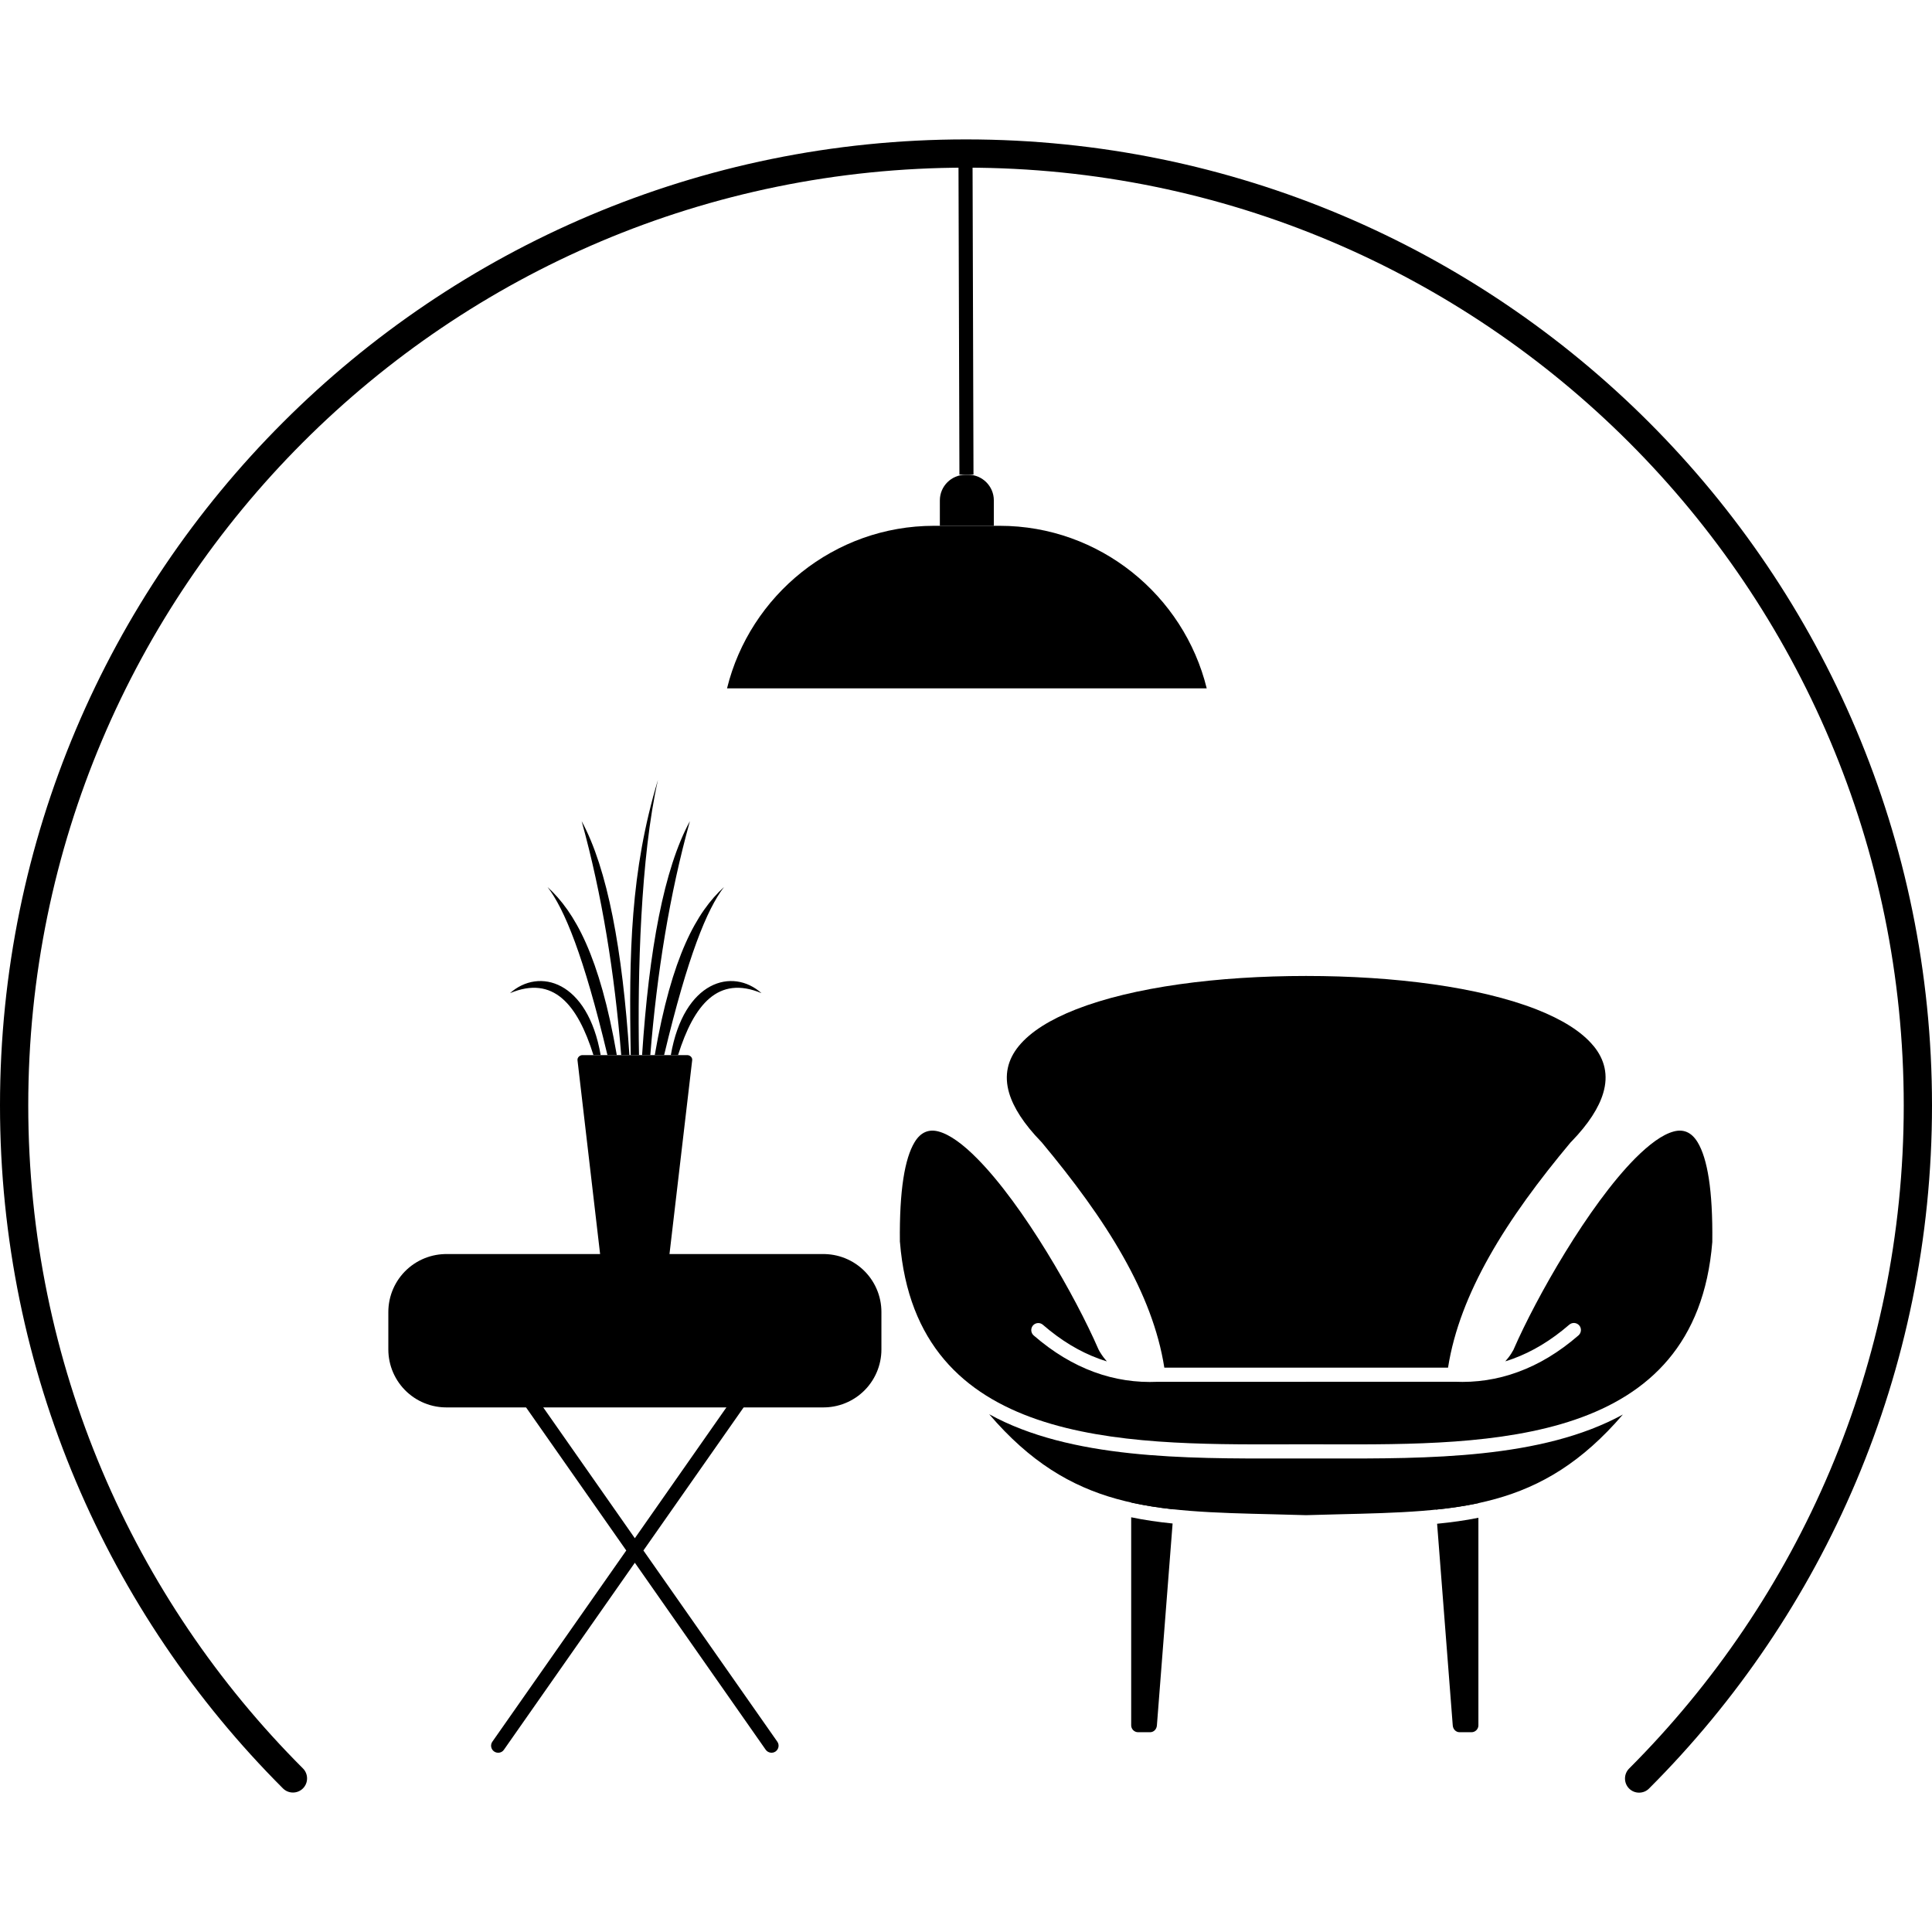 <?xml version="1.0" encoding="utf-8"?>
<!-- Generator: Adobe Illustrator 16.0.0, SVG Export Plug-In . SVG Version: 6.00 Build 0)  -->
<!DOCTYPE svg PUBLIC "-//W3C//DTD SVG 1.1//EN" "http://www.w3.org/Graphics/SVG/1.1/DTD/svg11.dtd">
<svg version="1.1" id="Calque_1" xmlns="http://www.w3.org/2000/svg" xmlns:xlink="http://www.w3.org/1999/xlink" x="0px" y="0px"
	 width="32px" height="32px" viewBox="0 0 32 32" enable-background="new 0 0 32 32" xml:space="preserve">
<g>
	<path d="M16,2.309c4.419,0,8.42,1.791,11.314,4.687S32,13.891,32,18.309c0,4.417-1.788,8.416-4.684,11.312
		c-0.042,0.044-0.102,0.071-0.168,0.071c-0.129,0-0.233-0.104-0.233-0.234c0-0.064,0.026-0.123,0.068-0.165
		c2.811-2.812,4.549-6.693,4.549-10.983c0-4.288-1.738-8.171-4.549-10.982S20.29,2.777,16,2.777c-4.289,0-8.171,1.737-10.982,4.549
		c-2.811,2.812-4.55,6.694-4.55,10.982c0,4.29,1.739,8.172,4.55,10.983c0.042,0.042,0.068,0.101,0.068,0.165
		c0,0.13-0.104,0.234-0.234,0.234c-0.066,0-0.125-0.027-0.168-0.071C1.79,26.725,0,22.726,0,18.309
		c0-4.418,1.791-8.418,4.687-11.313C7.582,4.1,11.583,2.309,16,2.309"/>
	<rect x="13.315" y="5.055" transform="matrix(-0.003 -1 1 -0.003 10.876 21.192)" width="5.385" height="0.233"/>
	<path fill-rule="evenodd" clip-rule="evenodd" d="M16.04,7.864h-0.05c-0.232,0-0.423,0.19-0.423,0.423v0.422h0.894V8.287
		C16.461,8.055,16.272,7.864,16.04,7.864"/>
	<path fill-rule="evenodd" clip-rule="evenodd" d="M16.559,8.709H15.47c-1.653,0-3.049,1.151-3.428,2.692h7.945
		C19.608,9.86,18.212,8.709,16.559,8.709"/>
	<rect x="7.392" y="21.731" fill-rule="evenodd" clip-rule="evenodd" width="6.247" height="0.62"/>
	
		<rect x="7.392" y="21.731" fill="none" stroke="#000000" stroke-width="1.92" stroke-linecap="round" stroke-linejoin="round" stroke-miterlimit="22.926" width="6.247" height="0.62"/>
	<path d="M8.346,28.982c-0.036,0.053-0.109,0.064-0.162,0.028c-0.053-0.037-0.066-0.109-0.029-0.162l2.218-3.167l-2.218-3.167
		c-0.037-0.053-0.024-0.126,0.029-0.162c0.053-0.037,0.126-0.024,0.162,0.028l2.169,3.098l2.168-3.098
		c0.037-0.053,0.11-0.065,0.163-0.028c0.052,0.036,0.065,0.109,0.029,0.162l-2.218,3.167l2.218,3.167
		c0.037,0.053,0.023,0.125-0.029,0.162c-0.052,0.036-0.125,0.024-0.163-0.028l-2.168-3.098L8.346,28.982z"/>
	<path fill-rule="evenodd" clip-rule="evenodd" d="M21.633,16.165c-1.465,0-2.867,0.183-3.813,0.554
		c-0.423,0.166-0.75,0.368-0.945,0.606c-0.184,0.224-0.248,0.484-0.16,0.78c0.072,0.242,0.244,0.511,0.53,0.806l0.007,0.007l0,0
		c0.525,0.63,0.994,1.261,1.352,1.897c0.343,0.607,0.584,1.219,0.681,1.838h4.699c0.097-0.619,0.339-1.23,0.681-1.838
		c0.358-0.637,0.826-1.268,1.352-1.897c0.004-0.004,0.007-0.007,0.011-0.01c0.284-0.294,0.455-0.562,0.526-0.803
		c0.089-0.297,0.024-0.557-0.159-0.78v-0.001l-0.001,0.001c-0.194-0.238-0.522-0.44-0.944-0.606
		C24.501,16.348,23.098,16.165,21.633,16.165"/>
	<path fill-rule="evenodd" clip-rule="evenodd" d="M21.633,22.887h-2.451h-0.006c-0.36,0.016-0.711-0.036-1.054-0.162
		c-0.344-0.126-0.678-0.326-1.001-0.606c-0.048-0.042-0.054-0.115-0.012-0.165c0.042-0.048,0.116-0.054,0.164-0.012
		c0.302,0.262,0.611,0.447,0.929,0.563c0.043,0.016,0.088,0.03,0.131,0.044c-0.038-0.043-0.074-0.09-0.106-0.142
		c-0.01-0.017-0.021-0.032-0.029-0.05c-0.002-0.006-0.006-0.012-0.008-0.017c-0.372-0.856-1.234-2.373-2.005-3.151
		c-0.232-0.235-0.452-0.398-0.64-0.448c-0.157-0.042-0.295,0.007-0.398,0.18c-0.16,0.267-0.252,0.788-0.242,1.651h0.001
		c0.271,3.367,3.682,3.357,6.36,3.351c0.216,0,0.267-0.001,0.367-0.001c0.102,0,0.153,0.001,0.371,0.001
		c2.693,0.007,6.085,0.017,6.357-3.351v-0.001c0.01-0.863-0.082-1.384-0.242-1.65c-0.104-0.173-0.241-0.222-0.397-0.18
		c-0.188,0.05-0.407,0.213-0.641,0.448c-0.772,0.78-1.637,2.304-2.009,3.158c-0.001,0.003-0.002,0.007-0.004,0.01l0,0
		c-0.013,0.023-0.026,0.046-0.04,0.067c-0.029,0.045-0.062,0.086-0.096,0.124c0.045-0.014,0.088-0.028,0.131-0.044
		c0.317-0.116,0.627-0.302,0.929-0.563c0.049-0.042,0.122-0.037,0.165,0.012c0.042,0.049,0.036,0.122-0.012,0.165
		c-0.323,0.28-0.656,0.48-1.002,0.606c-0.342,0.126-0.693,0.178-1.053,0.162h-0.007H21.633z"/>
	<path fill-rule="evenodd" clip-rule="evenodd" d="M16.384,23.424c1.351,1.579,2.706,1.61,4.73,1.658
		c0.169,0.005,0.343,0.009,0.519,0.014c0.175-0.005,0.35-0.009,0.519-0.014c2.023-0.048,3.378-0.079,4.728-1.653
		c-1.343,0.737-3.235,0.731-4.878,0.728c-0.032,0-0.024,0-0.368,0c-0.34,0-0.333,0-0.365,0
		C19.631,24.16,17.729,24.166,16.384,23.424"/>
	<path fill-rule="evenodd" clip-rule="evenodd" d="M19.422,25.234l-0.26,3.343c-0.004,0.063-0.051,0.114-0.113,0.114H18.85
		c-0.063,0-0.114-0.052-0.114-0.114v-3.446C18.956,25.177,19.186,25.21,19.422,25.234 M18.735,24.801h0.72L19.44,25
		c-0.245-0.027-0.479-0.063-0.705-0.113V24.801z"/>
	<path fill-rule="evenodd" clip-rule="evenodd" d="M23.803,25.238l0.259,3.339c0.004,0.063,0.051,0.114,0.113,0.114h0.198
		c0.063,0,0.114-0.052,0.114-0.114v-3.438C24.267,25.184,24.038,25.215,23.803,25.238 M24.487,24.801h-0.719l0.015,0.203
		c0.244-0.024,0.479-0.059,0.704-0.107V24.801z"/>
	<path fill-rule="evenodd" clip-rule="evenodd" d="M9.648,17.476h1.734c0.046,0,0.088,0.038,0.083,0.083l-0.479,4.09
		c-0.005,0.045-0.037,0.083-0.082,0.083h-0.779c-0.046,0-0.078-0.038-0.083-0.083l-0.477-4.09
		C9.561,17.514,9.603,17.476,9.648,17.476"/>
	<path d="M10.447,17.475c-0.031-1.683-0.006-3.043,0.451-4.558c-0.289,1.276-0.339,3.232-0.314,4.558H10.447z"/>
	<path d="M10.425,17.475c-0.115-1.744-0.362-3.084-0.791-3.874c0.337,1.217,0.545,2.515,0.655,3.874H10.425z"/>
	<path fill-rule="evenodd" clip-rule="evenodd" d="M9.069,14.692c0.281,0.366,0.598,1.135,0.992,2.783h0.155
		C9.933,15.837,9.523,15.106,9.069,14.692"/>
	<path fill-rule="evenodd" clip-rule="evenodd" d="M8.447,16.45c0.48-0.428,1.286-0.21,1.502,1.025H9.829
		C9.567,16.638,9.165,16.149,8.447,16.45"/>
	<path d="M10.635,17.475c0.115-1.744,0.362-3.084,0.792-3.874c-0.338,1.217-0.546,2.515-0.656,3.874H10.635z"/>
	<path fill-rule="evenodd" clip-rule="evenodd" d="M11.992,14.692c-0.281,0.366-0.598,1.135-0.992,2.783h-0.155
		C11.128,15.837,11.538,15.106,11.992,14.692"/>
	<path fill-rule="evenodd" clip-rule="evenodd" d="M12.613,16.45c-0.479-0.428-1.286-0.21-1.502,1.025h0.12
		C11.494,16.638,11.896,16.149,12.613,16.45"/>
</g>
</svg>
